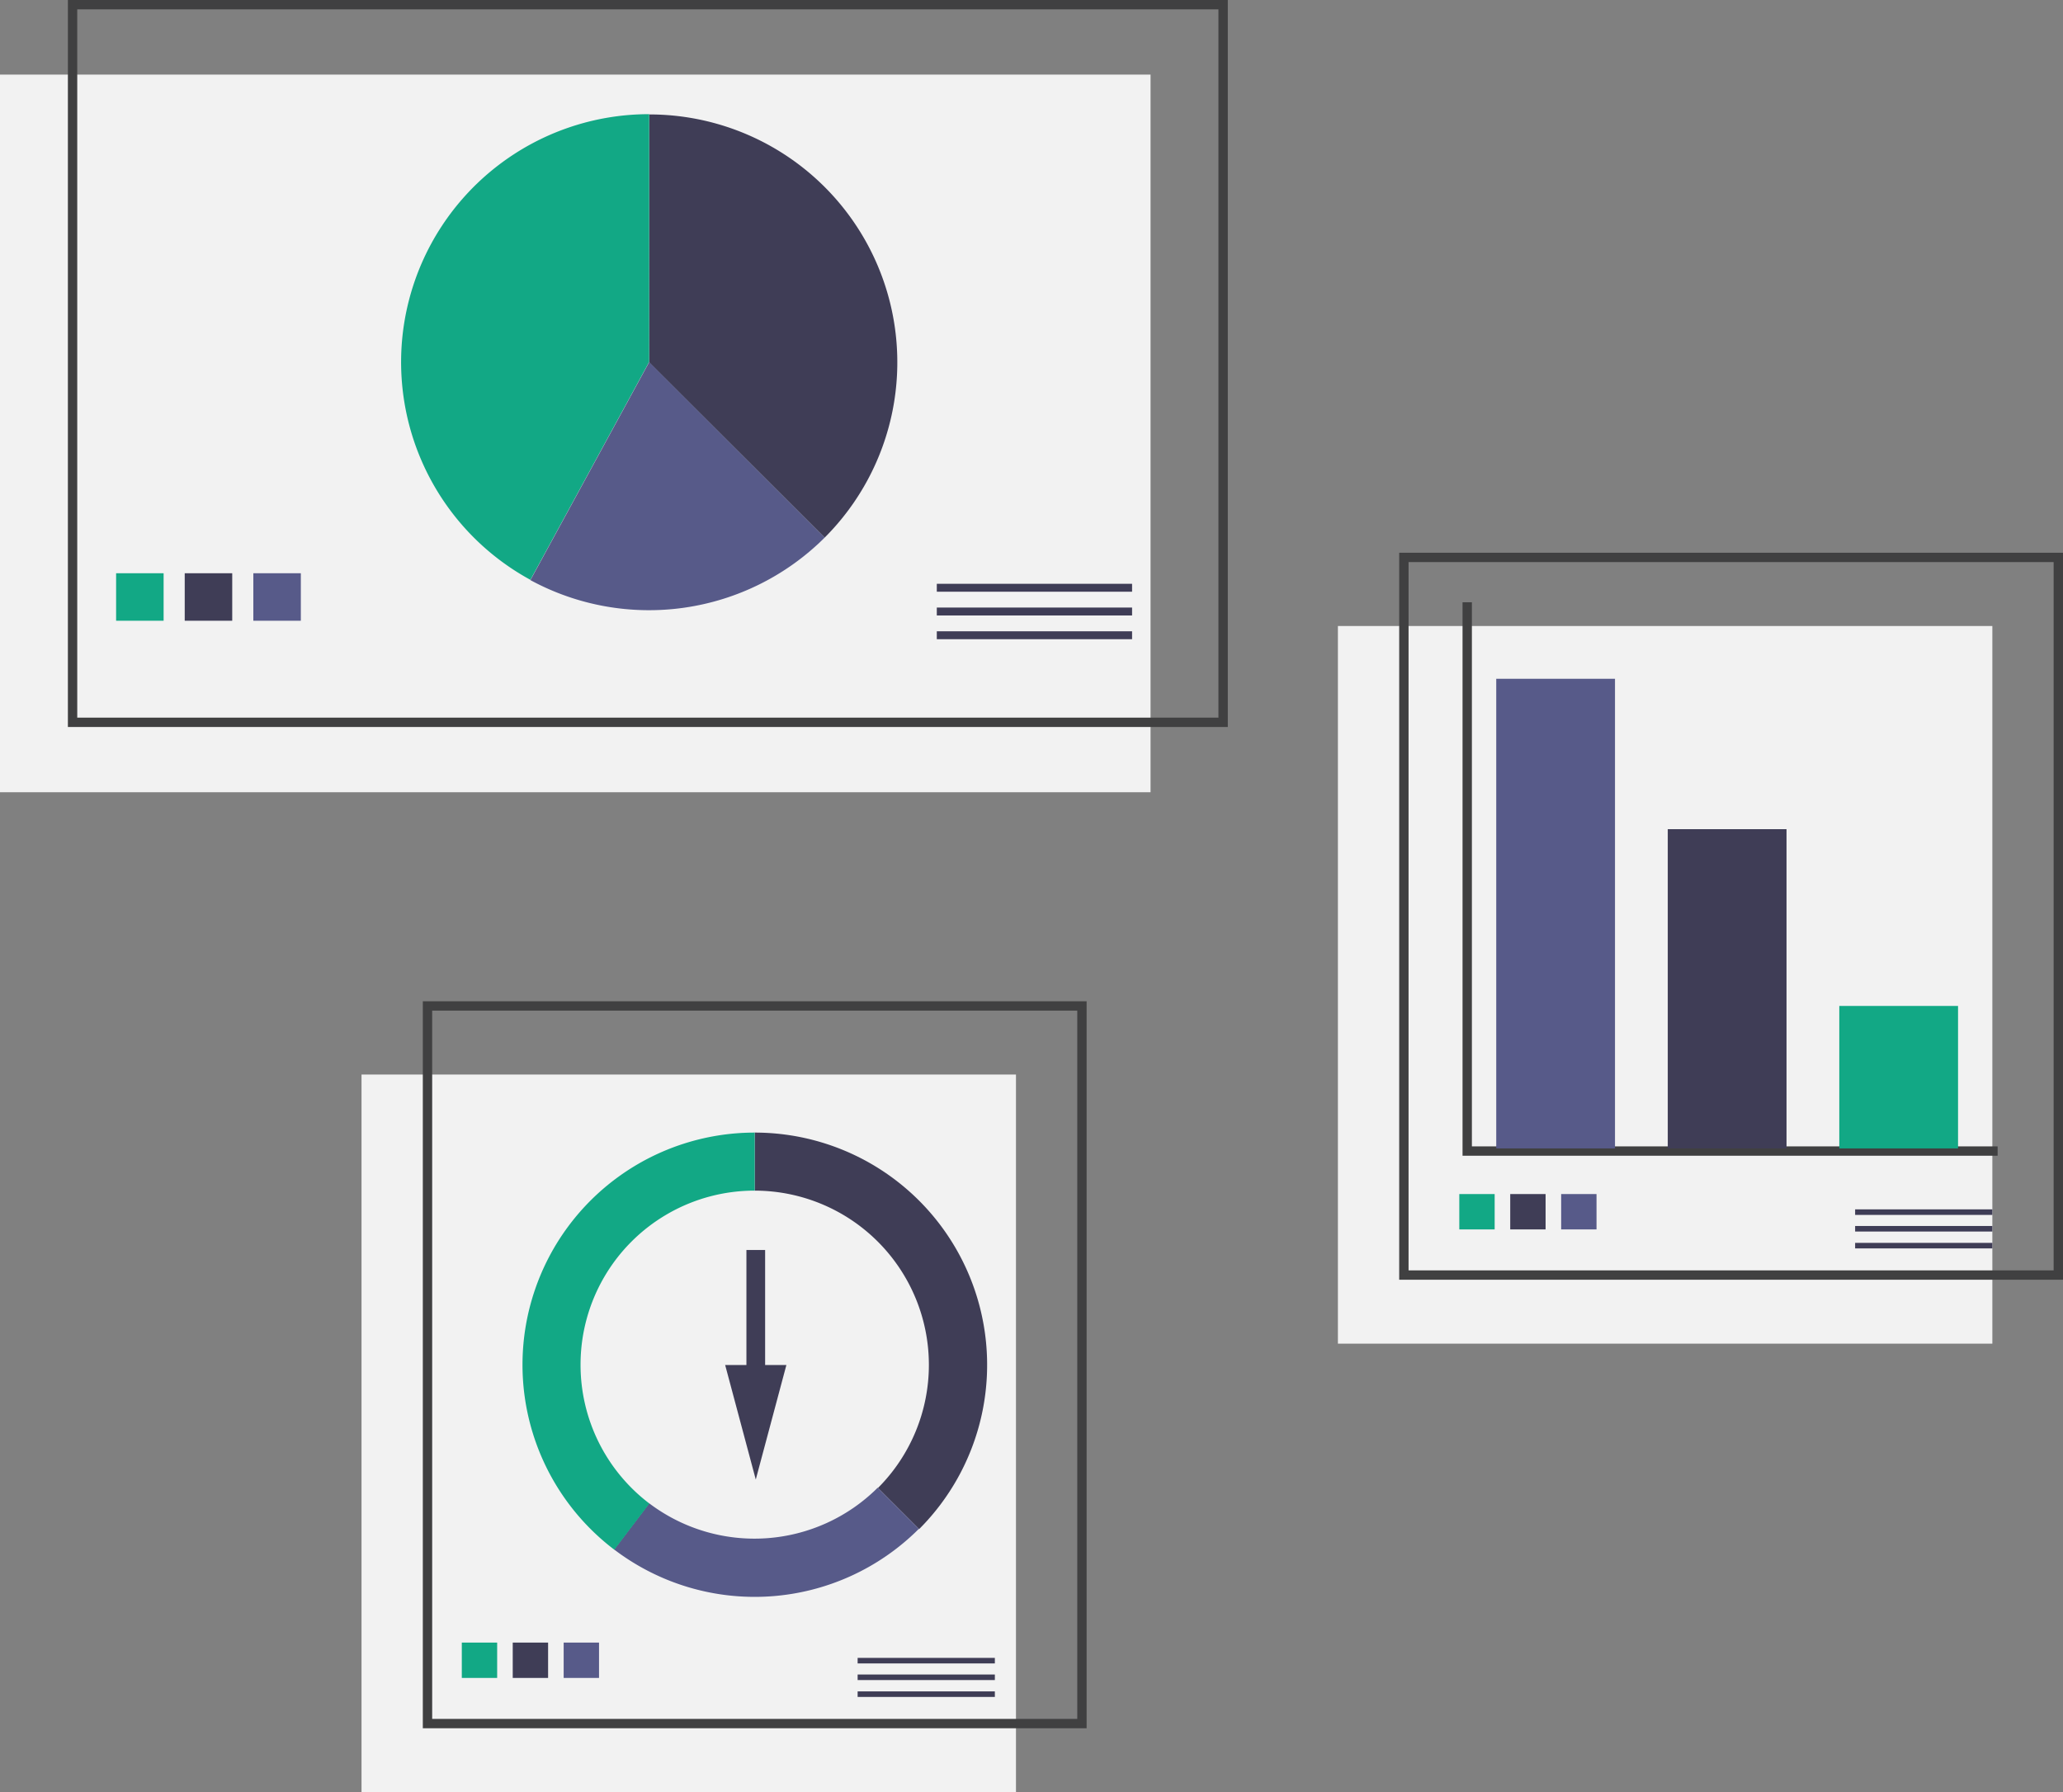 <svg xmlns="http://www.w3.org/2000/svg" width="441.038" height="383.213" viewBox="0 0 441.038 383.213"><rect x="0" y="0" width="441.038" height="383.213" fill="#808080" stroke="none"/><g transform="translate(-1094.962 -3336)"><rect width="245.97" height="153.449" transform="translate(1094.962 3351.95)" fill="#f2f2f2"/><rect width="245.97" height="153.449" transform="translate(1110.476 3337)" fill="none" stroke="#404041" stroke-miterlimit="10" stroke-width="2"/><path d="M283.516,133.09A53,53,0,0,0,246,42.6V95.63Z" transform="translate(987.743 3317.869)" fill="#3f3d56"/><path d="M205.03,42.5a53.02,53.02,0,0,0-25.387,99.573l25.387-46.6Z" transform="translate(1028.713 3317.912)" fill="#12a885"/><path d="M263.9,174.016,226.387,136.5,201,183.1a53.185,53.185,0,0,0,62.9-9.083Z" transform="translate(1007.356 3276.943)" fill="#575a89"/><rect width="10.155" height="10.155" transform="translate(1119.785 3458.575)" fill="#12a885"/><rect width="10.155" height="10.155" transform="translate(1134.453 3458.575)" fill="#3f3d56"/><rect width="10.155" height="10.155" transform="translate(1149.12 3458.575)" fill="#575a89"/><rect width="41.747" height="1.692" transform="translate(1295.236 3460.831)" fill="#3f3d56"/><rect width="41.747" height="1.692" transform="translate(1295.236 3465.909)" fill="#3f3d56"/><rect width="41.747" height="1.692" transform="translate(1295.236 3470.986)" fill="#3f3d56"/><rect width="139.91" height="153.449" transform="translate(1172.251 3565.763)" fill="#f2f2f2"/><rect width="139.91" height="153.449" transform="translate(1186.354 3551.095)" fill="none" stroke="#404041" stroke-miterlimit="10" stroke-width="2"/><rect width="7.56" height="7.56" transform="translate(1193.688 3687.225)" fill="#12a885"/><rect width="7.56" height="7.56" transform="translate(1204.577 3687.225)" fill="#3f3d56"/><rect width="7.56" height="7.56" transform="translate(1215.465 3687.225)" fill="#575a89"/><rect width="29.336" height="1.185" transform="translate(1278.311 3690.497)" fill="#3f3d56"/><rect width="29.336" height="1.185" transform="translate(1278.311 3694.052)" fill="#3f3d56"/><rect width="29.336" height="1.185" transform="translate(1278.311 3697.662)" fill="#3f3d56"/><path d="M286,428.5v12.411a37.259,37.259,0,0,1,26.346,63.58l8.8,8.8A49.674,49.674,0,0,0,286,428.5Z" transform="translate(970.309 3149.675)" fill="#3f3d56"/><path d="M297.859,571.9l-8.8-8.8a37.3,37.3,0,0,1-48.855,3.329l-7.5,9.873A49.625,49.625,0,0,0,297.859,571.9Z" transform="translate(993.54 3091.01)" fill="#575a89"/><path d="M210.411,478.145a37.2,37.2,0,0,1,37.234-37.234V428.5a49.646,49.646,0,0,0-30.013,89.192l7.5-9.873A37.22,37.22,0,0,1,210.411,478.145Z" transform="translate(1008.664 3149.675)" fill="#12a885"/><rect width="139.91" height="153.449" transform="translate(1380.987 3469.858)" fill="#f2f2f2"/><rect width="139.91" height="153.449" transform="translate(1395.09 3455.19)" fill="none" stroke="#404041" stroke-miterlimit="10" stroke-width="2"/><path d="M556,227.5V344.844H669.394" transform="translate(852.63 3237.28)" fill="none" stroke="#404041" stroke-miterlimit="10" stroke-width="2"/><rect width="25.387" height="100.419" transform="translate(1414.836 3481.141)" fill="#575a89"/><rect width="25.387" height="68.262" transform="translate(1451.506 3513.297)" fill="#3f3d56"/><rect width="25.387" height="30.464" transform="translate(1488.175 3551.095)" fill="#12a885"/><rect width="7.56" height="7.56" transform="translate(1406.938 3591.319)" fill="#12a885"/><rect width="7.56" height="7.56" transform="translate(1417.826 3591.319)" fill="#3f3d56"/><rect width="7.56" height="7.56" transform="translate(1428.714 3591.319)" fill="#575a89"/><rect width="29.336" height="1.185" transform="translate(1491.56 3594.592)" fill="#3f3d56"/><rect width="29.336" height="1.185" transform="translate(1491.56 3598.146)" fill="#3f3d56"/><rect width="29.336" height="1.185" transform="translate(1491.56 3601.756)" fill="#3f3d56"/><g transform="translate(1249.991 3603.28)"><line y2="49.081" transform="translate(6.544)" fill="#ff0a48"/><line y2="29.11" transform="translate(6.544)" fill="none" stroke="#3f3d56" stroke-miterlimit="10" stroke-width="4"/><g transform="translate(0 24.597)"><path d="M274.8,516.6l6.544,24.484,6.544-24.484Z" transform="translate(-274.8 -516.6)" fill="#3f3d56"/></g></g></g></svg>